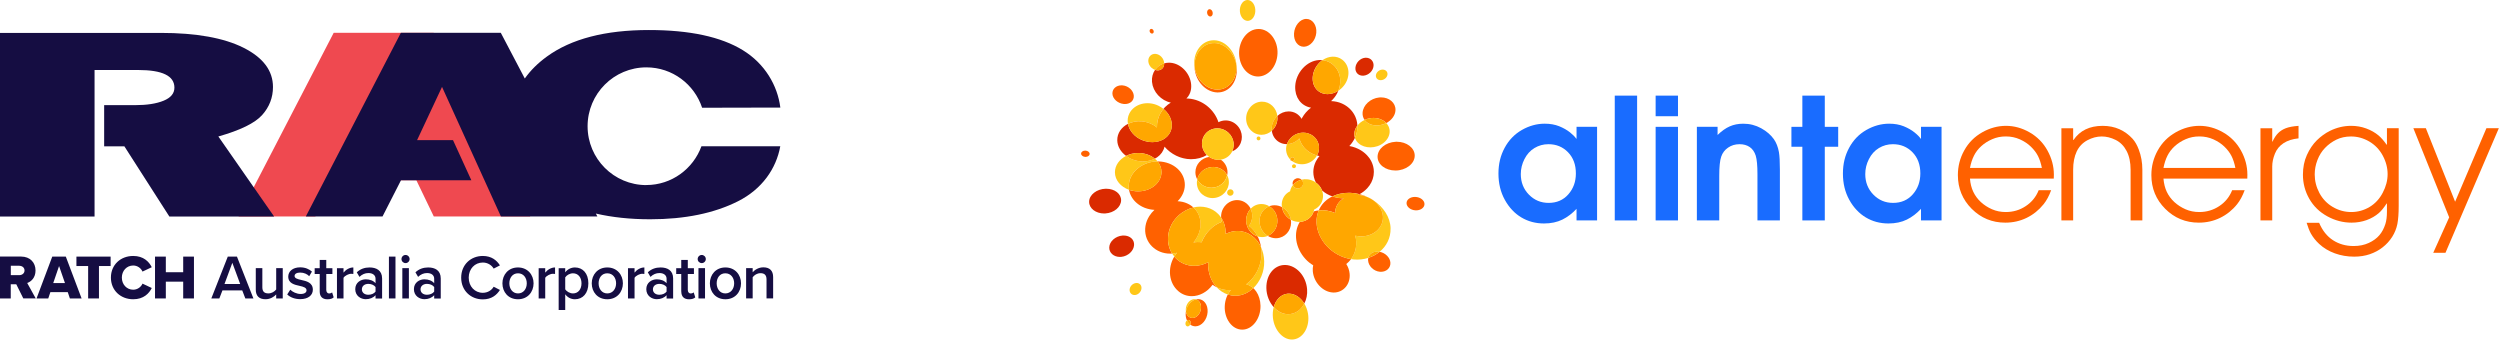 <svg width="333" height="46" viewBox="0 0 333 46" fill="none" xmlns="http://www.w3.org/2000/svg">
<path d="M3.106 39.753L2.168 37.865H1.432V39.753H0V34.172H2.791C4.028 34.172 4.732 34.99 4.732 36.027C4.732 36.999 4.142 37.517 3.624 37.695L4.756 39.745H3.114L3.106 39.753ZM2.572 35.395H1.44V36.651H2.572C2.944 36.651 3.268 36.407 3.268 36.027C3.268 35.646 2.953 35.403 2.572 35.403" fill="#150D42"/>
<path d="M9.308 39.753L9.025 38.91H6.711L6.428 39.753H4.867L6.962 34.18H8.766L10.869 39.753H9.308ZM7.868 35.435L7.092 37.703H8.653L7.868 35.435Z" fill="#150D42"/>
<path d="M11.741 39.753V35.435H10.18V34.18H14.734V35.435H13.181V39.753H11.741Z" fill="#150D42"/>
<path d="M14.773 36.977C14.773 35.252 16.076 34.094 17.742 34.094C19.125 34.094 19.845 34.855 20.217 35.592L18.98 36.175C18.794 35.73 18.316 35.365 17.742 35.365C16.877 35.365 16.23 36.07 16.23 36.977C16.23 37.885 16.877 38.589 17.742 38.589C18.316 38.589 18.794 38.225 18.98 37.779L20.217 38.362C19.861 39.083 19.133 39.861 17.742 39.861C16.076 39.861 14.773 38.687 14.773 36.977Z" fill="#150D42"/>
<path d="M24.402 39.753V37.517H22.088V39.753H20.648V34.18H22.088V36.261H24.402V34.18H25.834V39.753H24.402Z" fill="#150D42"/>
<path d="M32.678 39.753L32.266 38.683H29.629L29.216 39.753H28.148L30.341 34.18H31.562L33.754 39.753H32.686H32.678ZM30.947 35.006L29.904 37.825H31.991L30.947 35.006Z" fill="#150D42"/>
<path d="M36.788 39.753V39.218C36.497 39.542 35.995 39.858 35.365 39.858C34.499 39.858 34.07 39.404 34.07 38.578V35.719H34.944V38.262C34.944 38.886 35.259 39.08 35.753 39.08C36.198 39.08 36.578 38.829 36.788 38.554V35.719H37.662V39.753H36.788Z" fill="#150D42"/>
<path d="M38.67 38.59C38.953 38.882 39.512 39.157 40.037 39.157C40.563 39.157 40.83 38.963 40.83 38.663C40.83 38.315 40.401 38.185 39.916 38.08C39.22 37.926 38.395 37.748 38.395 36.841C38.395 36.176 38.962 35.609 39.981 35.609C40.668 35.609 41.186 35.852 41.55 36.176L41.186 36.792C40.943 36.517 40.49 36.306 39.989 36.306C39.528 36.306 39.237 36.476 39.237 36.76C39.237 37.067 39.633 37.181 40.11 37.286C40.814 37.44 41.671 37.634 41.671 38.59C41.671 39.303 41.081 39.846 39.989 39.846C39.301 39.846 38.678 39.627 38.258 39.222L38.662 38.59H38.67Z" fill="#150D42"/>
<path d="M42.586 38.829V36.496H41.914V35.727H42.586V34.625H43.459V35.727H44.276V36.496H43.459V38.61C43.459 38.886 43.597 39.088 43.839 39.088C44.009 39.088 44.163 39.023 44.236 38.942L44.446 39.607C44.284 39.761 44.025 39.866 43.621 39.866C42.941 39.866 42.586 39.501 42.586 38.829Z" fill="#150D42"/>
<path d="M44.883 39.756V35.722H45.756V36.313C46.056 35.933 46.541 35.625 47.067 35.625V36.492C46.994 36.475 46.897 36.467 46.792 36.467C46.428 36.467 45.934 36.718 45.756 37.002V39.756H44.883Z" fill="#150D42"/>
<path d="M50.022 39.756V39.319C49.723 39.659 49.254 39.853 48.72 39.853C48.056 39.853 47.32 39.408 47.32 38.517C47.32 37.626 48.065 37.205 48.72 37.205C49.262 37.205 49.731 37.383 50.022 37.723V37.123C50.022 36.654 49.642 36.37 49.076 36.37C48.623 36.37 48.234 36.54 47.879 36.88L47.523 36.273C47.992 35.828 48.574 35.625 49.221 35.625C50.111 35.625 50.896 35.998 50.896 37.091V39.764H50.022V39.756ZM50.022 38.233C49.82 37.958 49.448 37.812 49.059 37.812C48.566 37.812 48.202 38.096 48.202 38.541C48.202 38.986 48.566 39.262 49.059 39.262C49.44 39.262 49.82 39.116 50.022 38.841V38.233Z" fill="#150D42"/>
<path d="M52.678 34.18H51.805V39.753H52.678V34.18Z" fill="#150D42"/>
<path d="M53.477 34.504C53.477 34.204 53.727 33.961 54.019 33.961C54.31 33.961 54.56 34.204 54.56 34.504C54.56 34.803 54.318 35.046 54.019 35.046C53.719 35.046 53.477 34.803 53.477 34.504ZM53.59 35.719H54.463V39.752H53.59V35.719Z" fill="#150D42"/>
<path d="M57.834 39.756V39.319C57.535 39.659 57.066 39.853 56.532 39.853C55.869 39.853 55.133 39.408 55.133 38.517C55.133 37.626 55.877 37.205 56.532 37.205C57.074 37.205 57.543 37.383 57.834 37.723V37.123C57.834 36.654 57.454 36.37 56.888 36.37C56.435 36.37 56.047 36.54 55.691 36.88L55.335 36.273C55.804 35.828 56.387 35.625 57.034 35.625C57.923 35.625 58.708 35.998 58.708 37.091V39.764H57.834V39.756ZM57.834 38.233C57.632 37.958 57.26 37.812 56.872 37.812C56.379 37.812 56.014 38.096 56.014 38.541C56.014 38.986 56.379 39.262 56.872 39.262C57.252 39.262 57.632 39.116 57.834 38.841V38.233Z" fill="#150D42"/>
<path d="M61.43 36.977C61.43 35.26 62.708 34.094 64.309 34.094C65.474 34.094 66.17 34.677 66.591 35.349L65.757 35.779C65.49 35.317 64.957 34.969 64.309 34.969C63.25 34.969 62.433 35.811 62.433 36.986C62.433 38.16 63.25 39.002 64.309 39.002C64.957 39.002 65.49 38.662 65.757 38.192L66.591 38.622C66.162 39.294 65.482 39.877 64.309 39.877C62.708 39.877 61.43 38.703 61.43 36.994" fill="#150D42"/>
<path d="M66.922 37.739C66.922 36.589 67.715 35.625 68.993 35.625C70.271 35.625 71.072 36.589 71.072 37.739C71.072 38.889 70.287 39.861 68.993 39.861C67.698 39.861 66.922 38.897 66.922 37.739ZM70.166 37.739C70.166 37.026 69.745 36.403 69.001 36.403C68.257 36.403 67.844 37.026 67.844 37.739C67.844 38.452 68.265 39.084 69.001 39.084C69.737 39.084 70.166 38.46 70.166 37.739Z" fill="#150D42"/>
<path d="M71.75 39.756V35.722H72.624V36.313C72.923 35.933 73.408 35.625 73.934 35.625V36.492C73.861 36.475 73.764 36.467 73.659 36.467C73.295 36.467 72.802 36.718 72.624 37.002V39.756H71.75Z" fill="#150D42"/>
<path d="M75.288 41.295H74.414V35.722H75.288V36.273C75.587 35.876 76.056 35.625 76.582 35.625C77.625 35.625 78.37 36.411 78.37 37.739C78.37 39.068 77.625 39.861 76.582 39.861C76.072 39.861 75.611 39.635 75.288 39.197V41.295ZM76.323 36.403C75.91 36.403 75.482 36.646 75.288 36.945V38.541C75.482 38.833 75.91 39.084 76.323 39.084C77.019 39.084 77.456 38.525 77.456 37.739C77.456 36.953 77.011 36.403 76.323 36.403Z" fill="#150D42"/>
<path d="M78.82 37.739C78.82 36.589 79.613 35.625 80.891 35.625C82.169 35.625 82.97 36.589 82.97 37.739C82.97 38.889 82.185 39.861 80.891 39.861C79.597 39.861 78.82 38.897 78.82 37.739ZM82.064 37.739C82.064 37.026 81.643 36.403 80.891 36.403C80.139 36.403 79.734 37.026 79.734 37.739C79.734 38.452 80.155 39.084 80.891 39.084C81.627 39.084 82.064 38.46 82.064 37.739Z" fill="#150D42"/>
<path d="M83.648 39.756V35.722H84.522V36.313C84.821 35.933 85.307 35.625 85.832 35.625V36.492C85.76 36.475 85.663 36.467 85.557 36.467C85.193 36.467 84.7 36.718 84.522 37.002V39.756H83.648Z" fill="#150D42"/>
<path d="M88.788 39.756V39.319C88.488 39.659 88.019 39.853 87.485 39.853C86.822 39.853 86.086 39.408 86.086 38.517C86.086 37.626 86.83 37.205 87.485 37.205C88.027 37.205 88.496 37.383 88.788 37.723V37.123C88.788 36.654 88.399 36.37 87.841 36.37C87.388 36.37 87 36.54 86.644 36.88L86.288 36.273C86.757 35.828 87.34 35.625 87.987 35.625C88.877 35.625 89.661 35.998 89.661 37.091V39.764H88.788V39.756ZM88.788 38.233C88.585 37.958 88.213 37.812 87.825 37.812C87.332 37.812 86.968 38.096 86.968 38.541C86.968 38.986 87.332 39.262 87.825 39.262C88.205 39.262 88.585 39.116 88.788 38.841V38.233Z" fill="#150D42"/>
<path d="M90.742 38.829V36.496H90.07V35.727H90.742V34.625H91.615V35.727H92.432V36.496H91.615V38.61C91.615 38.886 91.745 39.088 92.004 39.088C92.174 39.088 92.327 39.023 92.4 38.942L92.61 39.607C92.448 39.761 92.19 39.866 91.785 39.866C91.106 39.866 90.75 39.501 90.75 38.829" fill="#150D42"/>
<path d="M92.93 34.504C92.93 34.204 93.18 33.961 93.472 33.961C93.763 33.961 94.014 34.204 94.014 34.504C94.014 34.803 93.771 35.046 93.472 35.046C93.172 35.046 92.93 34.803 92.93 34.504ZM93.035 35.719H93.909V39.752H93.035V35.719Z" fill="#150D42"/>
<path d="M94.555 37.739C94.555 36.589 95.347 35.625 96.626 35.625C97.903 35.625 98.704 36.589 98.704 37.739C98.704 38.889 97.92 39.861 96.626 39.861C95.331 39.861 94.555 38.897 94.555 37.739ZM97.79 37.739C97.79 37.026 97.37 36.403 96.617 36.403C95.865 36.403 95.461 37.026 95.461 37.739C95.461 38.452 95.881 39.084 96.617 39.084C97.353 39.084 97.79 38.46 97.79 37.739Z" fill="#150D42"/>
<path d="M102.101 39.748V37.221C102.101 36.598 101.785 36.387 101.292 36.387C100.839 36.387 100.459 36.654 100.256 36.93V39.748H99.383V35.715H100.256V36.266C100.523 35.95 101.041 35.609 101.68 35.609C102.546 35.609 102.982 36.079 102.982 36.905V39.748H102.109H102.101Z" fill="#150D42"/>
<path d="M70.625 28.829H57.779L55.458 24.01H44.465L42.006 28.829H31.781L44.449 4.367H57.763L70.625 28.829Z" fill="#EF4950"/>
<path d="M29.088 18.177C32.008 17.351 33.958 16.395 34.92 15.318C35.883 14.241 36.36 12.993 36.36 11.584C36.36 9.421 35.058 7.68 32.437 6.359C29.824 5.047 26.152 4.383 21.42 4.383H0V28.845H12.595V9.324H18.395C21.622 9.324 23.232 10.101 23.232 11.673C23.232 12.442 22.755 13.018 21.792 13.414C20.829 13.811 19.559 14.006 17.974 14.006H13.873V19.489H16.566L22.56 28.845H36.514L29.088 18.185V18.177Z" fill="#150D42"/>
<path d="M86.098 24.655C81.77 24.655 78.267 21.148 78.267 16.814C78.267 12.481 81.778 8.973 86.098 8.973C89.56 8.973 92.488 11.225 93.523 14.352L103.942 14.328C103.562 11.363 101.871 8.479 98.951 6.689C96.039 4.899 91.865 4 86.429 4C80.621 4 76.091 5.175 72.848 7.532C71.643 8.406 70.664 9.378 69.903 10.456L66.708 4.373H53.394L40.734 28.835H50.951L53.41 24.015H62.785L60.342 18.669H55.553L58.878 11.574L60.011 14.068L66.724 28.835H79.57L79.368 28.446C81.544 28.948 83.946 29.208 86.607 29.208C91.234 29.208 95.133 28.406 98.312 26.802C101.491 25.198 103.392 22.476 103.934 19.479H93.434C92.334 22.493 89.463 24.647 86.09 24.647" fill="#150D42"/>
<g clip-path="url(#clip0_8042_15745)">
<path d="M212.731 16.892V29.358H209.995V27.814C209.432 28.426 208.803 28.906 208.107 29.251C207.41 29.593 206.594 29.766 205.66 29.766C204.544 29.766 203.538 29.497 202.64 28.959C201.74 28.422 201.009 27.641 200.444 26.619C199.877 25.595 199.594 24.428 199.594 23.12C199.594 21.812 199.869 20.711 200.42 19.687C200.972 18.665 201.735 17.873 202.709 17.314C203.684 16.756 204.699 16.475 205.758 16.475C206.481 16.475 207.121 16.59 207.683 16.815C208.247 17.043 208.724 17.315 209.126 17.634C209.522 17.953 209.799 18.233 209.951 18.472H209.995V16.893H212.731V16.892ZM209.907 23.098C209.907 21.934 209.557 20.997 208.861 20.28C208.163 19.564 207.294 19.207 206.251 19.207C205.579 19.207 204.962 19.376 204.395 19.715C203.828 20.056 203.385 20.547 203.058 21.186C202.734 21.825 202.57 22.49 202.57 23.188C202.57 24.277 202.931 25.19 203.65 25.924C204.369 26.657 205.244 27.025 206.27 27.025C207.36 27.025 208.238 26.646 208.905 25.883C209.574 25.123 209.907 24.197 209.907 23.099" fill="#196CFF"/>
<path d="M218.064 12.738H215.086V29.362H218.064V12.738Z" fill="#196CFF"/>
<path d="M220.531 12.738H223.508V15.481H220.531V12.738ZM220.531 16.895H223.508V29.36H220.531V16.895Z" fill="#196CFF"/>
<path d="M226.023 29.359V16.894H228.782V17.98C229.323 17.453 229.862 17.071 230.398 16.834C230.934 16.596 231.538 16.477 232.209 16.477C233.064 16.477 233.856 16.679 234.585 17.081C235.317 17.484 235.884 17.978 236.294 18.561C236.607 19.014 236.827 19.576 236.95 20.248C237.039 20.732 237.081 21.524 237.081 22.626V29.359H234.093V23.209C234.093 22.076 234.019 21.253 233.866 20.741C233.704 20.229 233.438 19.847 233.067 19.589C232.695 19.334 232.242 19.207 231.707 19.207C231.13 19.207 230.623 19.358 230.18 19.663C229.739 19.965 229.435 20.365 229.267 20.862C229.091 21.367 229.004 22.221 229.004 23.429V29.359H226.026H226.023Z" fill="#196CFF"/>
<path d="M240.074 29.36V19.547H238.617V16.895H240.074V12.738H243.062V16.895H244.847V19.547H243.062V29.36H240.074Z" fill="#196CFF"/>
<path d="M258.614 16.892V29.358H255.876V27.814C255.315 28.426 254.686 28.906 253.988 29.251C253.293 29.593 252.475 29.766 251.542 29.766C250.424 29.766 249.416 29.497 248.521 28.959C247.624 28.422 246.89 27.641 246.326 26.619C245.759 25.595 245.477 24.428 245.477 23.12C245.477 21.812 245.752 20.711 246.304 19.687C246.854 18.665 247.615 17.873 248.593 17.314C249.567 16.756 250.583 16.475 251.64 16.475C252.362 16.475 253.006 16.59 253.567 16.815C254.129 17.043 254.608 17.315 255.007 17.634C255.406 17.953 255.68 18.233 255.834 18.472H255.876V16.893H258.614V16.892ZM255.789 23.098C255.789 21.934 255.439 20.997 254.744 20.28C254.044 19.564 253.175 19.207 252.132 19.207C251.461 19.207 250.844 19.376 250.277 19.715C249.711 20.056 249.266 20.547 248.942 21.186C248.615 21.825 248.453 22.49 248.453 23.188C248.453 24.277 248.814 25.19 249.534 25.924C250.251 26.657 251.126 27.025 252.154 27.025C253.241 27.025 254.119 26.646 254.786 25.883C255.455 25.123 255.789 24.197 255.789 23.099" fill="#196CFF"/>
<path d="M273.564 23.789H262.4C262.45 24.454 262.599 25.043 262.845 25.556C263.088 26.067 263.424 26.52 263.851 26.915C264.277 27.307 264.772 27.628 265.336 27.874C265.898 28.12 266.507 28.243 267.162 28.243C268.149 28.243 269.037 27.982 269.826 27.456C270.62 26.936 271.195 26.228 271.553 25.337H273.212C272.938 26.09 272.603 26.712 272.208 27.201C271.579 27.985 270.828 28.588 269.953 29.016C269.077 29.443 268.127 29.657 267.106 29.657C265.353 29.657 263.863 29.042 262.633 27.815C261.405 26.586 260.789 25.087 260.789 23.317C260.789 22.14 261.072 21.044 261.645 20.023C262.212 19.001 263.007 18.206 264.029 17.626C265.051 17.049 266.106 16.762 267.194 16.762C268.283 16.762 269.321 17.049 270.334 17.626C271.349 18.206 272.145 19.008 272.716 20.038C273.286 21.069 273.576 22.145 273.576 23.261C273.576 23.387 273.572 23.562 273.563 23.788M271.978 22.373C271.853 21.746 271.679 21.215 271.457 20.777C271.233 20.343 270.922 19.93 270.52 19.541C270.119 19.148 269.63 18.824 269.05 18.561C268.47 18.303 267.845 18.173 267.183 18.173C266.52 18.173 265.931 18.293 265.373 18.535C264.814 18.775 264.327 19.084 263.91 19.461C263.493 19.839 263.166 20.264 262.931 20.739C262.692 21.214 262.517 21.759 262.399 22.372H271.978V22.373Z" fill="#FF6100"/>
<path d="M274.578 29.36V17.081H276.144V18.649H276.188C277.039 17.392 278.335 16.764 280.073 16.764C280.898 16.764 281.645 16.913 282.312 17.212C282.979 17.512 283.565 17.942 284.069 18.495C284.399 18.867 284.667 19.341 284.879 19.909C285.2 20.744 285.361 21.643 285.361 22.607V29.361H283.795V22.607C283.795 21.623 283.618 20.789 283.265 20.112C282.911 19.438 282.424 18.947 281.804 18.637C281.181 18.33 280.567 18.177 279.952 18.177C279.303 18.177 278.664 18.346 278.03 18.686C277.4 19.026 276.927 19.527 276.614 20.183C276.301 20.85 276.144 21.657 276.144 22.607V29.361H274.578V29.36Z" fill="#FF6100"/>
<path d="M299.341 23.789H288.174C288.227 24.454 288.374 25.043 288.617 25.556C288.862 26.067 289.197 26.52 289.625 26.915C290.052 27.307 290.547 27.628 291.108 27.874C291.669 28.12 292.279 28.243 292.935 28.243C293.921 28.243 294.809 27.982 295.601 27.456C296.394 26.936 296.968 26.228 297.324 25.337H298.99C298.712 26.09 298.376 26.712 297.983 27.201C297.355 27.985 296.603 28.588 295.726 29.016C294.852 29.443 293.9 29.657 292.881 29.657C291.128 29.657 289.639 29.042 288.408 27.815C287.178 26.586 286.562 25.087 286.562 23.317C286.562 22.14 286.848 21.044 287.417 20.023C287.987 19.001 288.782 18.206 289.804 17.626C290.825 17.049 291.881 16.762 292.969 16.762C294.058 16.762 295.095 17.049 296.109 17.626C297.126 18.206 297.918 19.008 298.491 20.038C299.065 21.069 299.351 22.145 299.351 23.261C299.351 23.387 299.347 23.562 299.341 23.788M297.753 22.373C297.629 21.746 297.456 21.215 297.235 20.777C297.011 20.343 296.699 19.93 296.298 19.541C295.896 19.148 295.404 18.824 294.825 18.561C294.246 18.303 293.625 18.173 292.959 18.173C292.293 18.173 291.706 18.293 291.146 18.535C290.589 18.775 290.102 19.084 289.686 19.461C289.27 19.839 288.943 20.264 288.704 20.739C288.468 21.214 288.29 21.759 288.174 22.372H297.753V22.373Z" fill="#FF6100"/>
<path d="M301.094 29.36V17.081H302.661V18.857H302.704C302.914 18.391 303.162 18.016 303.443 17.733C303.723 17.451 304.069 17.233 304.478 17.075C304.886 16.92 305.447 16.814 306.165 16.764V18.429C305.361 18.51 304.696 18.726 304.165 19.072C303.637 19.417 303.253 19.885 303.016 20.475C302.78 21.065 302.661 21.63 302.661 22.179V29.36H301.094Z" fill="#FF6100"/>
<path d="M317.942 17.08H319.506V27.431C319.506 28.418 319.446 29.219 319.331 29.83C319.206 30.445 318.975 31.019 318.637 31.553C318.297 32.085 317.874 32.551 317.365 32.945C316.86 33.342 316.288 33.645 315.658 33.861C315.027 34.077 314.332 34.186 313.574 34.186C312.66 34.186 311.802 34.038 311.001 33.746C310.198 33.454 309.504 33.037 308.919 32.497C308.466 32.08 308.099 31.619 307.813 31.115C307.616 30.756 307.426 30.278 307.243 29.678H308.909C309.345 30.711 309.962 31.484 310.758 31.998C311.553 32.513 312.469 32.771 313.507 32.771C314.259 32.771 314.93 32.634 315.521 32.36C316.113 32.085 316.58 31.746 316.926 31.339C317.275 30.933 317.541 30.436 317.731 29.843C317.871 29.41 317.941 28.862 317.941 28.198V27.113H317.895C317.537 27.667 317.195 28.089 316.867 28.372C316.406 28.775 315.862 29.088 315.236 29.317C314.608 29.541 313.936 29.657 313.222 29.657C312.102 29.657 311.027 29.376 309.996 28.812C308.965 28.25 308.164 27.471 307.598 26.481C307.033 25.49 306.75 24.418 306.75 23.263C306.75 22.298 306.925 21.426 307.277 20.65C307.628 19.87 308.068 19.219 308.601 18.69C309.135 18.165 309.718 17.744 310.353 17.43C311.258 16.985 312.194 16.762 313.166 16.762C313.874 16.762 314.546 16.877 315.179 17.111C315.815 17.346 316.366 17.66 316.834 18.054C317.184 18.352 317.536 18.758 317.895 19.269H317.941V17.079L317.942 17.08ZM308.319 23.232C308.319 24.095 308.528 24.921 308.947 25.71C309.37 26.498 309.962 27.119 310.727 27.569C311.493 28.017 312.311 28.243 313.183 28.243C314.055 28.243 314.868 28.018 315.618 27.574C316.365 27.126 316.954 26.492 317.382 25.67C317.815 24.85 318.03 24.021 318.03 23.189C318.03 22.357 317.811 21.513 317.374 20.709C316.938 19.905 316.334 19.284 315.571 18.84C314.809 18.399 314.005 18.178 313.158 18.178C312.428 18.178 311.775 18.321 311.199 18.604C310.622 18.89 310.117 19.256 309.688 19.709C309.255 20.157 308.921 20.693 308.681 21.32C308.439 21.944 308.32 22.583 308.32 23.233" fill="#FF6100"/>
<path d="M324.109 33.669L326.231 28.953L321.461 17.08H323.124L327.022 26.87L331.19 17.08H332.844L325.738 33.669H324.109Z" fill="#FF6100"/>
<path d="M154.274 21.496C154.245 21.496 154.214 21.499 154.183 21.499C154.516 21.908 154.709 22.397 154.709 22.922C154.703 24.274 153.423 25.421 151.719 25.486C151.672 25.486 151.626 25.489 151.579 25.489C151.162 25.489 150.76 25.414 150.391 25.286C150.399 25.339 150.407 25.392 150.417 25.444C150.427 25.486 150.441 25.528 150.454 25.57C150.47 25.632 150.488 25.693 150.508 25.752C150.525 25.796 150.544 25.839 150.561 25.883C150.585 25.939 150.607 25.992 150.632 26.044C150.654 26.09 150.678 26.134 150.704 26.177C150.731 26.225 150.759 26.274 150.788 26.323C150.816 26.367 150.846 26.411 150.877 26.454C150.908 26.498 150.939 26.541 150.972 26.584C151.006 26.627 151.042 26.669 151.077 26.711C151.111 26.749 151.146 26.787 151.182 26.824C151.223 26.867 151.263 26.905 151.305 26.945C151.342 26.979 151.379 27.012 151.417 27.044C151.464 27.085 151.51 27.124 151.559 27.161C151.595 27.19 151.634 27.217 151.672 27.245C151.725 27.282 151.778 27.32 151.833 27.354C151.869 27.378 151.908 27.398 151.944 27.42C152.005 27.456 152.065 27.49 152.127 27.522C152.161 27.538 152.196 27.553 152.229 27.569C152.298 27.603 152.367 27.636 152.438 27.665C152.463 27.674 152.491 27.683 152.516 27.693C152.905 27.841 153.325 27.932 153.76 27.953H153.775C153.509 28.201 153.277 28.476 153.086 28.779L153.077 28.794C153.017 28.89 152.961 28.987 152.912 29.087L152.887 29.139C152.844 29.227 152.803 29.317 152.766 29.409C152.753 29.444 152.744 29.48 152.731 29.515C152.704 29.592 152.676 29.668 152.654 29.747C152.638 29.804 152.628 29.866 152.616 29.925C152.603 29.983 152.588 30.039 152.578 30.096C152.559 30.216 152.545 30.335 152.539 30.459C152.445 32.334 153.956 33.785 155.855 33.785C155.943 33.785 156.032 33.782 156.121 33.777C155.168 32.248 155.478 30.12 156.934 28.748C157.546 28.175 158.251 27.807 158.964 27.639L158.935 27.61C158.905 27.584 158.873 27.556 158.84 27.531C158.793 27.492 158.745 27.454 158.694 27.417C158.662 27.395 158.631 27.375 158.599 27.352C158.544 27.317 158.49 27.282 158.432 27.248C158.4 27.231 158.37 27.214 158.338 27.198C158.276 27.165 158.214 27.134 158.151 27.105C158.122 27.091 158.091 27.078 158.06 27.066C157.992 27.038 157.923 27.012 157.852 26.986C157.824 26.978 157.796 26.969 157.768 26.96C157.691 26.936 157.613 26.914 157.535 26.895C157.512 26.891 157.488 26.886 157.465 26.882C157.379 26.864 157.292 26.846 157.202 26.835L157.157 26.829C157.058 26.817 156.958 26.807 156.856 26.802C157.004 26.655 157.136 26.5 157.253 26.333L157.257 26.324C157.314 26.244 157.366 26.163 157.415 26.081L157.429 26.054C157.473 25.976 157.515 25.896 157.552 25.815L157.575 25.761C157.606 25.687 157.637 25.615 157.662 25.541C157.672 25.509 157.681 25.474 157.691 25.442C157.711 25.379 157.73 25.317 157.746 25.252C157.758 25.202 157.765 25.148 157.774 25.095C157.783 25.048 157.795 25.003 157.799 24.955C157.812 24.855 157.818 24.75 157.82 24.648C157.839 22.948 156.336 21.549 154.28 21.5H154.269L154.274 21.496Z" fill="#FF6100"/>
<path d="M149.674 31.369C149.618 31.369 149.562 31.371 149.505 31.377C148.583 31.455 147.777 32.158 147.751 32.949C147.726 33.682 148.359 34.222 149.172 34.222C149.234 34.222 149.297 34.218 149.362 34.212C150.265 34.122 151.012 33.412 151.06 32.636C151.104 31.909 150.509 31.371 149.674 31.371" fill="#DA2A00"/>
<path d="M153.357 3.846C153.212 3.846 153.109 3.977 153.127 4.147C153.146 4.319 153.285 4.464 153.436 4.473C153.441 4.473 153.445 4.473 153.45 4.473C153.595 4.473 153.695 4.343 153.676 4.173C153.657 3.999 153.52 3.853 153.367 3.846H153.355" fill="#FF6100"/>
<path d="M147.343 25.139C147.322 25.139 147.3 25.139 147.278 25.139C146.098 25.165 145.073 25.946 145.07 26.881C145.067 27.767 145.975 28.436 147.062 28.436C147.121 28.436 147.178 28.434 147.237 28.43C148.405 28.353 149.312 27.574 149.331 26.691C149.347 25.823 148.493 25.139 147.343 25.139Z" fill="#DA2A00"/>
<path d="M166.939 38.382C166.292 38.995 165.473 39.383 164.57 39.395H164.541C164.19 39.395 163.858 39.335 163.542 39.231C163.529 39.255 163.516 39.279 163.504 39.302L163.498 39.314C163.46 39.391 163.428 39.471 163.395 39.552L163.383 39.58C163.354 39.653 163.329 39.73 163.305 39.808L163.289 39.858C163.267 39.931 163.251 40.006 163.232 40.081C163.227 40.105 163.22 40.126 163.215 40.149C163.201 40.221 163.189 40.297 163.177 40.372C163.174 40.398 163.168 40.425 163.164 40.452C163.152 40.553 163.142 40.657 163.137 40.763C163.055 42.425 164.09 43.908 165.464 43.908H165.467C166.843 43.906 167.93 42.406 167.899 40.733C167.896 40.562 167.88 40.397 167.856 40.235L167.848 40.171C167.824 40.018 167.789 39.872 167.747 39.729C167.741 39.706 167.734 39.683 167.727 39.659C167.683 39.519 167.631 39.383 167.571 39.255L167.547 39.206C167.481 39.075 167.41 38.948 167.332 38.83H167.331C167.247 38.705 167.152 38.591 167.054 38.487V38.484C167.017 38.447 166.979 38.413 166.942 38.379" fill="#FF6100"/>
<path d="M156.417 34.172C155.479 35.733 155.684 37.72 156.977 38.802C157.493 39.239 158.111 39.448 158.743 39.448C159.752 39.448 160.795 38.917 161.515 37.935C161.687 38.059 161.871 38.169 162.063 38.264C161.292 37.426 160.848 36.214 160.932 34.934V34.923C160.341 35.247 159.696 35.411 159.063 35.411C158.138 35.411 157.238 35.06 156.565 34.347C156.512 34.293 156.466 34.234 156.417 34.175" fill="#FF6100"/>
<path d="M164.783 26.65C164.069 26.65 163.359 27.034 162.951 27.729C162.718 28.12 162.629 28.556 162.652 28.98C163.075 29.608 163.28 30.372 163.253 31.164C163.727 30.918 164.244 30.775 164.779 30.765C164.794 30.765 164.807 30.765 164.822 30.765C166.188 30.765 167.374 31.611 167.975 32.936C167.895 32.411 167.738 31.924 167.518 31.492C166.623 31.216 165.975 30.332 165.987 29.325C165.992 28.723 166.221 28.189 166.587 27.804C166.414 27.444 166.143 27.136 165.785 26.925C165.471 26.742 165.126 26.653 164.785 26.653" fill="#FF6100"/>
<path d="M183.962 12.971C183.882 12.971 183.801 12.975 183.72 12.982C182.526 13.096 181.552 14.018 181.495 15.028C181.474 15.387 181.576 15.71 181.764 15.976C181.816 15.952 181.864 15.928 181.919 15.906C182.255 15.772 182.607 15.709 182.949 15.709C183.614 15.709 184.242 15.95 184.651 16.389C185.354 16.021 185.859 15.374 185.879 14.663C185.909 13.691 185.046 12.972 183.962 12.972" fill="#FF6100"/>
<path d="M149.386 11.365C148.685 11.365 148.146 11.839 148.173 12.476C148.201 13.165 148.892 13.779 149.685 13.849C149.737 13.854 149.787 13.857 149.837 13.857C150.553 13.857 151.064 13.389 151.023 12.753C150.979 12.073 150.329 11.452 149.55 11.374C149.495 11.368 149.441 11.365 149.386 11.365Z" fill="#FF6100"/>
<path d="M161.068 20.902C160.038 21.04 159.227 21.894 159.227 22.942C159.227 23.292 159.318 23.618 159.477 23.906C159.646 23.152 160.241 22.513 161.054 22.307C161.238 22.261 161.421 22.237 161.602 22.237C162.393 22.237 163.11 22.667 163.462 23.344C163.489 23.214 163.504 23.08 163.504 22.942C163.504 22.254 163.15 21.638 162.604 21.262C162.504 21.277 162.402 21.284 162.3 21.284C161.94 21.284 161.57 21.193 161.225 21C161.171 20.97 161.119 20.936 161.068 20.902Z" fill="#FF6100"/>
<path d="M175.84 7.992C175.8 7.992 175.76 7.994 175.719 7.997C174.032 8.087 172.614 9.712 172.523 11.465C172.514 11.639 172.52 11.807 172.536 11.969C172.537 11.994 172.539 12.019 172.542 12.043C172.56 12.198 172.589 12.345 172.627 12.488C172.633 12.514 172.642 12.54 172.649 12.565C172.692 12.707 172.742 12.844 172.804 12.971L172.828 13.018C172.895 13.149 172.971 13.276 173.056 13.391L173.059 13.394C173.146 13.511 173.244 13.617 173.349 13.716L173.384 13.751C173.489 13.844 173.599 13.928 173.72 14L173.766 14.028C173.888 14.101 174.018 14.166 174.156 14.216L174.174 14.222C174.318 14.275 174.468 14.315 174.627 14.341V14.344C174.505 14.434 174.393 14.53 174.284 14.63L174.262 14.651C174.156 14.75 174.055 14.854 173.96 14.965L173.95 14.974C173.753 15.203 173.577 15.447 173.434 15.709L173.421 15.735C173.404 15.768 173.389 15.8 173.371 15.832C173.2 15.539 172.963 15.284 172.651 15.104C172.337 14.925 171.995 14.84 171.654 14.84C171.107 14.84 170.562 15.055 170.143 15.445C170.154 15.551 170.162 15.659 170.159 15.769C170.14 16.433 169.85 17.017 169.406 17.415C169.483 18.044 169.829 18.612 170.396 18.938C170.707 19.115 171.05 19.2 171.395 19.2C171.403 19.2 171.412 19.2 171.421 19.2C171.645 18.544 172.191 17.986 172.94 17.765C173.156 17.703 173.374 17.671 173.586 17.671C174.529 17.671 175.387 18.267 175.632 19.194C175.772 19.722 175.681 20.258 175.427 20.712C175.535 20.742 175.644 20.767 175.754 20.788L175.748 20.793C175.576 20.994 175.432 21.209 175.309 21.438C175.292 21.471 175.273 21.503 175.256 21.535C175.23 21.588 175.206 21.643 175.184 21.698C175.166 21.742 175.147 21.786 175.131 21.83C175.112 21.879 175.096 21.931 175.081 21.981C175.065 22.034 175.05 22.089 175.035 22.14C175.024 22.186 175.012 22.232 175.003 22.277C174.988 22.344 174.979 22.407 174.969 22.474C174.963 22.512 174.957 22.549 174.953 22.587C174.943 22.692 174.935 22.798 174.934 22.906C174.934 23.401 175.056 23.878 175.274 24.312C175.664 24.583 175.944 24.958 176.099 25.371C176.482 25.709 176.946 25.979 177.469 26.16C178.097 25.853 178.84 25.68 179.669 25.68C179.719 25.68 179.768 25.68 179.818 25.68C180.251 25.691 180.681 25.754 181.098 25.862C181.473 25.655 181.81 25.4 182.093 25.098L182.13 25.056C182.224 24.953 182.311 24.846 182.392 24.733L182.422 24.694C182.51 24.567 182.59 24.437 182.66 24.298L182.668 24.282C182.728 24.16 182.78 24.033 182.825 23.903C182.838 23.865 182.849 23.825 182.862 23.785C182.893 23.682 182.919 23.576 182.939 23.469C182.947 23.427 182.956 23.385 182.962 23.342C182.983 23.196 182.998 23.049 182.998 22.895C182.998 22.777 182.989 22.659 182.977 22.544C182.971 22.505 182.964 22.468 182.959 22.429C182.947 22.353 182.934 22.276 182.917 22.202C182.906 22.158 182.893 22.114 182.881 22.069C182.862 22.003 182.843 21.937 182.819 21.872C182.803 21.828 182.785 21.782 182.769 21.738C182.744 21.675 182.716 21.616 182.69 21.558C182.669 21.512 182.647 21.468 182.623 21.423C182.594 21.367 182.56 21.313 182.526 21.258C182.5 21.215 182.476 21.171 182.447 21.128C182.411 21.078 182.373 21.029 182.336 20.979C182.264 20.885 182.19 20.795 182.109 20.708C182.083 20.68 182.059 20.65 182.031 20.624C181.978 20.568 181.922 20.517 181.865 20.467C181.838 20.444 181.812 20.419 181.784 20.395C181.722 20.343 181.662 20.296 181.597 20.246C181.57 20.227 181.547 20.209 181.522 20.19C181.453 20.14 181.382 20.093 181.307 20.047L181.251 20.013C180.797 19.739 180.28 19.544 179.731 19.45C179.756 19.424 179.776 19.398 179.8 19.373C179.857 19.308 179.916 19.242 179.969 19.175C180.002 19.135 180.028 19.094 180.061 19.053C180.102 18.997 180.143 18.939 180.181 18.88C180.212 18.836 180.239 18.79 180.267 18.743C180.302 18.685 180.336 18.626 180.369 18.569C180.394 18.52 180.417 18.473 180.441 18.424C180.451 18.401 180.461 18.377 180.472 18.355C180.292 17.808 180.427 17.216 180.799 16.728C180.799 16.7 180.799 16.672 180.799 16.644C180.796 16.601 180.787 16.561 180.784 16.52C180.775 16.44 180.765 16.358 180.753 16.281C180.744 16.232 180.732 16.185 180.721 16.139C180.706 16.07 180.69 15.999 180.67 15.931C180.656 15.883 180.638 15.835 180.62 15.787C180.6 15.723 180.578 15.66 180.551 15.6C180.532 15.549 180.508 15.504 180.486 15.455C180.458 15.397 180.432 15.34 180.399 15.285C180.374 15.237 180.345 15.191 180.317 15.145C180.285 15.094 180.252 15.039 180.215 14.989C180.184 14.944 180.151 14.9 180.118 14.857C180.081 14.809 180.043 14.76 180.002 14.714C179.965 14.673 179.93 14.632 179.89 14.592C179.849 14.548 179.806 14.505 179.762 14.462C179.72 14.424 179.679 14.387 179.637 14.35C179.592 14.31 179.545 14.273 179.498 14.236C179.452 14.201 179.407 14.167 179.36 14.135C179.31 14.101 179.259 14.068 179.208 14.036C179.158 14.006 179.111 13.974 179.061 13.946C179.008 13.918 178.955 13.89 178.899 13.862C178.846 13.835 178.793 13.81 178.74 13.785C178.684 13.76 178.626 13.738 178.569 13.717C178.513 13.697 178.458 13.674 178.402 13.655C178.342 13.636 178.283 13.621 178.221 13.605C178.164 13.589 178.106 13.571 178.047 13.559C177.984 13.546 177.919 13.536 177.854 13.525C177.797 13.515 177.74 13.502 177.681 13.496C177.608 13.486 177.535 13.484 177.463 13.478C177.408 13.474 177.355 13.466 177.301 13.466C177.382 13.393 177.461 13.315 177.536 13.233L177.541 13.226C177.613 13.148 177.682 13.068 177.747 12.983L177.762 12.965C177.822 12.885 177.881 12.804 177.934 12.72L177.958 12.685C178.006 12.605 178.053 12.524 178.097 12.443L178.128 12.387C178.167 12.31 178.202 12.23 178.236 12.151L178.264 12.087C177.812 12.382 177.307 12.539 176.822 12.539C176.401 12.539 175.994 12.421 175.654 12.174C174.686 11.473 174.564 9.956 175.41 8.75C175.62 8.451 175.871 8.205 176.146 8.014C176.041 8.003 175.935 7.995 175.828 7.995" fill="#DA2A00"/>
<path d="M172.875 23.738C172.55 23.738 172.256 23.961 172.187 24.283C172.158 24.414 172.172 24.544 172.217 24.66C172.505 24.293 172.91 24.042 173.364 23.933C173.273 23.845 173.155 23.78 173.019 23.753C172.971 23.743 172.922 23.738 172.875 23.738Z" fill="#FF6100"/>
<path d="M144.545 20.061C144.244 20.061 144 20.238 144 20.463C144 20.689 144.259 20.892 144.574 20.9H144.592C144.898 20.9 145.138 20.723 145.138 20.497C145.138 20.267 144.887 20.072 144.573 20.061C144.564 20.061 144.554 20.061 144.545 20.061Z" fill="#FF6100"/>
<path d="M155.705 8.35C155.481 8.35 155.266 8.381 155.064 8.44C155.071 8.695 154.999 8.938 154.831 9.115C154.666 9.288 154.444 9.372 154.207 9.372C154.089 9.372 153.97 9.351 153.85 9.313C153.553 9.745 153.397 10.292 153.445 10.893C153.459 11.051 153.488 11.206 153.526 11.359L153.537 11.405C153.576 11.549 153.629 11.691 153.691 11.826L153.716 11.884C153.78 12.02 153.853 12.148 153.936 12.272L153.968 12.321C154.054 12.446 154.149 12.566 154.251 12.678L154.276 12.704C154.727 13.19 155.32 13.538 155.957 13.668C155.678 13.831 155.425 14.029 155.198 14.253L155.158 14.293C155.092 14.361 155.033 14.433 154.973 14.505C155.961 15.302 156.36 16.54 155.896 17.557C155.501 18.422 154.565 18.932 153.498 18.932C153.055 18.932 152.59 18.844 152.133 18.658C151.107 18.239 150.414 17.395 150.245 16.498C149.385 16.933 148.803 17.733 148.821 18.69C148.835 19.511 149.298 20.248 149.992 20.764C150.469 20.52 151.027 20.378 151.61 20.378C151.649 20.378 151.688 20.378 151.727 20.381C152.56 20.406 153.291 20.692 153.819 21.135C153.926 21.08 154.029 21.023 154.123 20.958H154.126C154.245 20.873 154.356 20.782 154.457 20.683L154.488 20.654C154.585 20.556 154.672 20.453 154.752 20.342L154.774 20.31C154.934 20.075 155.051 19.814 155.114 19.534C155.537 20.033 156.069 20.444 156.661 20.733L156.721 20.76C156.84 20.816 156.961 20.868 157.086 20.915C157.126 20.93 157.166 20.943 157.206 20.958C157.312 20.993 157.421 21.027 157.531 21.055C157.58 21.067 157.625 21.08 157.674 21.09C157.783 21.115 157.893 21.135 158.004 21.152C158.051 21.158 158.095 21.167 158.142 21.173C158.297 21.191 158.454 21.204 158.612 21.205H158.655C159.447 21.205 160.162 21.003 160.755 20.649C160.082 19.99 159.888 18.951 160.366 18.113C160.74 17.456 161.43 17.094 162.147 17.094C162.527 17.094 162.914 17.196 163.265 17.41C164.24 18 164.593 19.201 164.128 20.157C164.384 20.058 164.626 19.907 164.829 19.701C165.62 18.901 165.617 17.571 164.792 16.706C164.369 16.264 163.81 16.041 163.256 16.041C162.925 16.041 162.595 16.121 162.299 16.279C161.757 14.609 160.178 13.252 158.263 13.126C158.222 13.123 158.179 13.123 158.138 13.123C158.125 13.123 158.111 13.123 158.1 13.123H158.032C158.197 12.959 158.334 12.768 158.438 12.552V12.549C158.472 12.482 158.502 12.411 158.527 12.338L158.534 12.322C158.558 12.254 158.578 12.185 158.596 12.113L158.605 12.08C158.621 12.014 158.633 11.946 158.642 11.877L158.65 11.826C158.659 11.759 158.662 11.691 158.665 11.623L158.67 11.561C158.672 11.471 158.67 11.38 158.664 11.285C158.559 9.809 157.32 8.453 155.87 8.354C155.814 8.351 155.759 8.35 155.703 8.35" fill="#DA2A00"/>
<path d="M186.064 18.881C186.011 18.881 185.958 18.881 185.903 18.884C184.548 18.955 183.508 19.838 183.492 20.862C183.481 21.884 184.504 22.71 185.872 22.712H185.875C187.239 22.712 188.44 21.827 188.441 20.734C188.444 19.683 187.35 18.882 186.064 18.882" fill="#FF6100"/>
<path d="M175.656 28.023C175.426 28.049 175.202 28.093 174.986 28.158C174.89 28.459 174.729 28.739 174.488 28.975C174.115 29.342 173.632 29.532 173.136 29.555C172.261 30.965 172.505 33.005 173.903 34.517C174.21 34.847 174.553 35.12 174.916 35.337C174.863 35.578 174.844 35.839 174.865 36.114C174.972 37.562 176.157 38.879 177.522 38.96C177.566 38.962 177.612 38.965 177.656 38.965C178.952 38.965 179.896 37.846 179.772 36.464C179.731 35.996 179.568 35.553 179.325 35.165C179.42 35.086 179.513 35.007 179.603 34.918C179.734 34.79 179.85 34.653 179.958 34.511C177.439 34.116 175.484 31.961 175.367 29.705C175.338 29.096 175.442 28.531 175.657 28.023" fill="#FF6100"/>
<path d="M174.007 2.518H173.991C173.156 2.528 172.427 3.422 172.364 4.451C172.303 5.465 172.879 6.225 173.658 6.225C173.673 6.225 173.688 6.225 173.704 6.225C174.508 6.192 175.237 5.384 175.329 4.372C175.421 3.369 174.832 2.519 174.006 2.519" fill="#FF6100"/>
<path d="M181.949 7.688C181.915 7.688 181.88 7.689 181.846 7.692C181.183 7.749 180.603 8.34 180.544 9.002C180.487 9.624 180.911 10.082 181.521 10.082C181.559 10.082 181.597 10.08 181.637 10.077C182.307 10.014 182.905 9.437 182.957 8.782C183.007 8.161 182.558 7.689 181.949 7.689" fill="#DA2A00"/>
<path d="M183.767 33.541C183.333 33.896 182.82 34.172 182.258 34.35C182.231 34.461 182.221 34.579 182.23 34.704C182.286 35.442 182.973 36.116 183.783 36.196C183.839 36.2 183.892 36.203 183.946 36.203C184.68 36.203 185.237 35.69 185.202 34.999C185.166 34.308 184.53 33.682 183.767 33.539" fill="#FF6100"/>
<path d="M171.146 35.295C169.741 35.295 168.652 36.586 168.68 38.368C168.695 39.338 169.075 40.262 169.663 40.914C169.934 39.915 170.618 39.213 171.487 39.121C171.549 39.115 171.611 39.113 171.672 39.113C172.47 39.113 173.24 39.62 173.735 40.433C174.019 39.884 174.162 39.219 174.105 38.521C173.962 36.732 172.661 35.348 171.219 35.295C171.193 35.295 171.169 35.295 171.144 35.295" fill="#DA2A00"/>
<path d="M182.957 26.693L182.955 26.692L182.938 26.68L182.957 26.693Z" fill="#EB8031"/>
<path d="M159.59 39.841C159.575 39.841 159.559 39.841 159.542 39.841C159.464 39.844 159.386 39.858 159.31 39.875C159.379 39.896 159.447 39.921 159.512 39.961C159.98 40.247 160.123 40.989 159.819 41.628C159.601 42.084 159.211 42.352 158.833 42.352C158.682 42.352 158.535 42.311 158.4 42.221C158.164 42.067 158.015 41.806 157.961 41.507C157.952 41.557 157.946 41.607 157.94 41.659C157.903 42.035 157.967 42.387 158.102 42.681C158.162 42.638 158.232 42.615 158.296 42.615C158.352 42.615 158.407 42.631 158.456 42.668C158.603 42.777 158.637 43.023 158.532 43.23C158.731 43.379 158.967 43.466 159.229 43.466H159.246C160.065 43.454 160.786 42.582 160.852 41.573C160.918 40.583 160.357 39.84 159.59 39.84" fill="#FF6100"/>
<path d="M188.462 26.229C187.83 26.229 187.347 26.594 187.352 27.065C187.359 27.552 187.876 27.977 188.534 28.016C188.565 28.016 188.598 28.019 188.629 28.019C189.243 28.019 189.741 27.658 189.742 27.181C189.742 26.678 189.187 26.254 188.524 26.23C188.505 26.23 188.484 26.23 188.464 26.23" fill="#FF6100"/>
<path d="M161.116 1.223C160.909 1.223 160.761 1.444 160.783 1.711C160.807 1.981 160.993 2.198 161.2 2.201H161.206C161.409 2.201 161.558 1.988 161.536 1.72C161.515 1.448 161.328 1.224 161.119 1.223H161.116Z" fill="#FF6100"/>
<path d="M182.281 26.303C182.499 26.412 182.71 26.531 182.913 26.663C182.85 26.617 182.786 26.574 182.72 26.533L182.705 26.523C182.62 26.471 182.53 26.421 182.442 26.375C182.39 26.349 182.336 26.328 182.283 26.303" fill="#FF6100"/>
<path d="M169.772 27.34C169.605 27.34 169.437 27.36 169.269 27.405C169.2 27.422 169.132 27.446 169.066 27.471C169.691 27.844 170.125 28.541 170.149 29.359C170.175 30.284 169.642 31.096 168.867 31.423C169.193 31.621 169.567 31.734 169.951 31.734C170.118 31.734 170.286 31.714 170.455 31.668C171.496 31.395 172.112 30.349 171.947 29.278C171.747 29.168 171.557 29.027 171.389 28.855C171.031 28.488 170.822 28.041 170.754 27.589C170.45 27.428 170.116 27.341 169.774 27.341" fill="#FF6100"/>
<path d="M171.867 21.254C171.873 21.286 171.885 21.317 171.904 21.345C171.948 21.415 172.023 21.45 172.101 21.456C172.019 21.394 171.941 21.328 171.869 21.254" fill="#FF6100"/>
<path d="M164.699 8.746C164.699 8.787 164.705 8.827 164.705 8.869C164.739 10.646 163.624 11.935 162.168 11.935C162.139 11.935 162.11 11.935 162.079 11.934C160.657 11.879 159.364 10.612 159.109 8.948C159.109 8.982 159.109 9.015 159.112 9.05C159.257 10.848 160.616 12.254 162.115 12.313C162.145 12.313 162.174 12.314 162.205 12.314C163.662 12.314 164.775 11.025 164.743 9.248C164.74 9.079 164.722 8.914 164.697 8.749" fill="#FF6100"/>
<path d="M167.635 3.861H167.632C166.153 3.864 165 5.426 165.048 7.164C165.095 8.903 166.221 10.191 167.57 10.191H167.577C168.931 10.179 170.087 8.878 170.164 7.139C170.24 5.408 169.113 3.859 167.636 3.859" fill="#FF6100"/>
<path d="M175.656 28.024C176.363 27.948 177.119 28.06 177.838 28.369C177.838 28.313 177.838 28.256 177.842 28.201C177.846 28.172 177.849 28.142 177.854 28.114C177.861 28.045 177.871 27.976 177.888 27.908C177.893 27.877 177.902 27.847 177.91 27.816C177.927 27.75 177.948 27.683 177.97 27.617C177.98 27.592 177.989 27.568 177.998 27.543C178.029 27.467 178.064 27.393 178.103 27.321L178.119 27.288C178.268 27.024 178.466 26.79 178.711 26.593C178.793 26.527 178.879 26.466 178.97 26.409H178.972C178.91 26.409 178.846 26.409 178.785 26.409C178.316 26.388 177.876 26.3 177.468 26.158C176.631 26.567 175.999 27.216 175.658 28.023" fill="#FF6100"/>
<path d="M180.93 25.957C181.404 25.987 181.862 26.111 182.28 26.302C181.905 26.116 181.51 25.968 181.103 25.861C181.046 25.894 180.99 25.926 180.931 25.956H180.93V25.957Z" fill="#FF6100"/>
<path d="M185.227 30.409C185.182 28.907 184.257 27.562 182.95 26.693L182.977 26.714C183.049 26.767 183.117 26.82 183.183 26.878L183.223 26.916C183.282 26.969 183.342 27.024 183.398 27.083L183.448 27.139C183.498 27.192 183.547 27.245 183.591 27.301C183.612 27.326 183.629 27.354 183.65 27.381C183.688 27.431 183.728 27.484 183.763 27.536C183.784 27.57 183.803 27.605 183.824 27.637C183.855 27.686 183.884 27.735 183.909 27.784C183.931 27.825 183.949 27.868 183.97 27.91C183.99 27.955 184.012 27.999 184.03 28.045C184.051 28.095 184.065 28.146 184.08 28.198C184.095 28.238 184.109 28.276 184.12 28.317C184.137 28.378 184.148 28.44 184.16 28.505C184.165 28.536 184.174 28.567 184.18 28.599C184.195 28.694 184.202 28.791 184.205 28.888C184.249 30.464 182.76 31.619 181.024 31.473C180.852 31.458 180.684 31.43 180.519 31.392C180.803 32.48 180.619 33.625 179.953 34.513C180.069 34.531 180.186 34.55 180.305 34.562C180.987 34.622 181.647 34.544 182.251 34.354C182.382 33.809 182.915 33.457 183.601 33.522C183.654 33.528 183.709 33.535 183.76 33.544C184.679 32.794 185.255 31.69 185.223 30.411" fill="#FFC718"/>
<path d="M182.25 34.351C182.813 34.172 183.325 33.898 183.76 33.541C183.707 33.532 183.654 33.523 183.601 33.517C182.914 33.453 182.38 33.806 182.25 34.351Z" fill="#FFA700"/>
<path d="M151.332 37.696C150.894 37.736 150.504 38.121 150.464 38.559C150.426 38.999 150.75 39.331 151.183 39.297C151.617 39.263 152 38.869 152.044 38.425C152.087 37.981 151.77 37.658 151.332 37.696Z" fill="#FFC718"/>
<path d="M159.081 8.671C159.09 8.764 159.102 8.855 159.117 8.948C159.022 7.201 160.189 5.704 161.772 5.74C163.239 5.774 164.464 7.142 164.706 8.746C164.618 6.985 163.314 5.399 161.734 5.362C160.12 5.325 158.935 6.88 159.083 8.669" fill="#FFC718"/>
<path d="M184.491 10.471C184.842 10.194 184.92 9.749 184.667 9.473C184.413 9.2 183.935 9.201 183.588 9.48C183.242 9.759 183.163 10.206 183.407 10.477C183.653 10.749 184.139 10.747 184.491 10.471Z" fill="#FFC718"/>
<path d="M150.365 25.119C150.353 25.01 150.346 24.899 150.347 24.785C150.367 22.944 152.177 21.5 154.186 21.499C154.08 21.369 153.959 21.247 153.825 21.134C153.798 21.148 153.775 21.162 153.747 21.176L153.705 21.196C153.574 21.257 153.437 21.307 153.295 21.35C153.268 21.357 153.243 21.364 153.218 21.373C153.074 21.412 152.925 21.444 152.772 21.465C152.748 21.469 152.723 21.471 152.697 21.474C152.533 21.493 152.367 21.505 152.193 21.503C151.378 21.494 150.599 21.214 149.995 20.766C149.119 21.214 148.509 22.014 148.508 22.946C148.508 24.014 149.306 24.902 150.392 25.284L150.383 25.229C150.377 25.192 150.368 25.156 150.365 25.119Z" fill="#FFC718"/>
<path d="M166.17 0C166.133 0 166.095 0.001 166.059 0.009C165.483 0.091 165.081 0.802 165.158 1.559C165.228 2.27 165.679 2.779 166.192 2.779C166.226 2.779 166.261 2.776 166.296 2.772C166.852 2.695 167.26 2.036 167.205 1.27C167.155 0.555 166.701 0 166.171 0" fill="#FFC718"/>
<path d="M180.773 17.388C180.767 17.431 180.758 17.472 180.749 17.514C180.734 17.592 180.72 17.67 180.699 17.747C180.687 17.795 180.671 17.843 180.656 17.89C180.636 17.958 180.614 18.026 180.59 18.092C180.572 18.142 180.55 18.191 180.53 18.241C180.513 18.279 180.494 18.319 180.477 18.357C180.491 18.4 180.503 18.443 180.522 18.484C180.926 19.442 182.225 19.898 183.483 19.47C184.74 19.04 185.428 17.844 184.955 16.84C184.877 16.671 184.771 16.522 184.648 16.39C184.315 16.564 183.938 16.676 183.544 16.702C182.758 16.754 182.108 16.46 181.761 15.977C181.362 16.164 181.038 16.427 180.805 16.73C180.809 16.826 180.814 16.924 180.809 17.022C180.804 17.146 180.79 17.269 180.771 17.39" fill="#FFC718"/>
<path d="M183.543 16.7C183.935 16.674 184.312 16.562 184.645 16.388C184.025 15.724 182.904 15.51 181.912 15.905C181.859 15.926 181.809 15.95 181.758 15.973C182.105 16.458 182.755 16.75 183.543 16.699" fill="#FFA700"/>
<path d="M155.07 8.439C155.061 8.137 154.934 7.814 154.69 7.56C154.239 7.092 153.572 7.044 153.198 7.445C152.822 7.845 152.886 8.535 153.342 8.992C153.497 9.146 153.675 9.251 153.859 9.313C154.146 8.894 154.568 8.582 155.071 8.441" fill="#FFC718"/>
<path d="M159.317 39.877C158.884 39.756 158.383 40.02 158.113 40.548C157.957 40.858 157.913 41.201 157.968 41.507C158.102 40.687 158.661 40.027 159.317 39.875" fill="#FFC718"/>
<path d="M152.031 16.159C152.224 16.172 152.411 16.203 152.592 16.245L152.63 16.252C152.809 16.293 152.98 16.349 153.146 16.416L153.178 16.429C153.345 16.497 153.505 16.575 153.657 16.667L153.67 16.674C153.825 16.767 153.972 16.87 154.106 16.982C154.102 16.813 154.111 16.647 154.127 16.485L154.134 16.422C154.152 16.273 154.178 16.13 154.212 15.988L154.224 15.938C154.308 15.621 154.43 15.318 154.591 15.04C154.667 14.907 154.753 14.78 154.844 14.657L154.884 14.604C154.912 14.57 154.943 14.539 154.971 14.505C154.769 14.343 154.545 14.199 154.298 14.079C152.835 13.374 151.088 13.821 150.433 15.112C150.208 15.554 150.156 16.034 150.243 16.5C150.761 16.239 151.38 16.109 152.03 16.158" fill="#FFC718"/>
<path d="M173.73 40.434C173.287 41.286 172.499 41.863 171.55 41.848C170.827 41.838 170.164 41.475 169.658 40.914C169.541 41.342 169.5 41.825 169.556 42.338C169.739 44.045 170.999 45.408 172.337 45.207C173.673 45.007 174.503 43.409 174.225 41.776C174.141 41.274 173.966 40.819 173.73 40.434Z" fill="#FFC718"/>
<path d="M159.151 27.822C159.188 27.864 159.225 27.905 159.26 27.948C159.289 27.983 159.316 28.021 159.344 28.06C159.376 28.103 159.406 28.145 159.435 28.19C159.462 28.231 159.487 28.274 159.51 28.317C159.535 28.359 159.56 28.404 159.584 28.449C159.608 28.496 159.628 28.545 159.649 28.592C159.669 28.638 159.69 28.682 159.708 28.728C159.727 28.78 159.744 28.834 159.761 28.889C159.775 28.932 159.79 28.976 159.802 29.023C159.818 29.082 159.83 29.142 159.842 29.203C159.852 29.247 159.862 29.289 159.868 29.331C159.88 29.401 159.884 29.473 159.892 29.544C159.895 29.582 159.901 29.617 159.904 29.656C159.909 29.767 159.909 29.879 159.906 29.991C159.868 30.83 159.518 31.64 158.961 32.295C159.328 32.221 159.694 32.212 160.048 32.273C160.563 30.975 161.566 29.982 162.751 29.544C162.692 29.361 162.658 29.169 162.646 28.976C162.535 28.812 162.415 28.656 162.275 28.513C161.424 27.644 160.18 27.344 158.962 27.631C158.996 27.66 159.029 27.691 159.061 27.723C159.092 27.753 159.121 27.785 159.151 27.818" fill="#FFC718"/>
<path d="M168.01 34.214C168.004 34.267 167.996 34.322 167.99 34.376C167.973 34.518 167.951 34.657 167.921 34.797C167.909 34.845 167.901 34.894 167.889 34.944C167.799 35.319 167.669 35.68 167.504 36.023L167.473 36.083C167.394 36.242 167.306 36.397 167.211 36.546L167.185 36.59C166.859 37.092 166.454 37.529 165.984 37.869C166.114 37.897 166.239 37.942 166.36 37.995L166.381 38.004C166.498 38.057 166.612 38.123 166.721 38.201L166.74 38.216C166.809 38.266 166.875 38.321 166.94 38.381C167.855 37.512 168.426 36.188 168.39 34.807C168.373 34.115 168.22 33.484 167.97 32.934C168.007 33.164 168.029 33.401 168.033 33.646C168.036 33.838 168.027 34.027 168.01 34.214Z" fill="#FFC718"/>
<path d="M156.777 33.666C156.571 33.716 156.361 33.755 156.144 33.771H156.125C156.212 33.911 156.311 34.042 156.418 34.17C156.495 34.042 156.577 33.917 156.668 33.796C156.705 33.752 156.742 33.709 156.777 33.666Z" fill="#FFC718"/>
<path d="M163.635 39.066C163.73 38.908 163.834 38.763 163.948 38.632C163.883 38.636 163.818 38.647 163.753 38.647C163.142 38.657 162.572 38.515 162.062 38.262C162.473 38.707 162.977 39.045 163.544 39.229C163.574 39.173 163.602 39.117 163.634 39.066" fill="#FFC718"/>
<path d="M158.105 42.682C158.054 42.72 158.006 42.77 157.97 42.837C157.853 43.043 157.883 43.304 158.034 43.422C158.083 43.459 158.139 43.478 158.195 43.478C158.317 43.478 158.444 43.397 158.523 43.254C158.526 43.245 158.531 43.239 158.535 43.23C158.356 43.095 158.21 42.904 158.104 42.682" fill="#FFC718"/>
<path d="M158.296 42.617C158.231 42.617 158.162 42.641 158.102 42.684C158.206 42.906 158.353 43.097 158.533 43.232C158.636 43.026 158.604 42.779 158.457 42.67C158.408 42.635 158.353 42.617 158.297 42.617" fill="#FFA700"/>
<path d="M167.84 30.026C167.557 28.918 168.102 27.838 169.069 27.471C168.763 27.286 168.411 27.179 168.038 27.176C167.47 27.173 166.957 27.41 166.583 27.801C166.878 28.413 166.881 29.173 166.52 29.84C166.474 29.925 166.415 29.999 166.359 30.076C166.831 30.44 167.225 30.921 167.514 31.489C167.695 31.545 167.884 31.578 168.081 31.581C168.361 31.584 168.626 31.526 168.869 31.424C168.379 31.125 167.994 30.634 167.838 30.027" fill="#FFC718"/>
<path d="M169.689 16.015C169.811 15.797 169.966 15.606 170.141 15.444C170.019 14.373 169.157 13.529 168.088 13.541C166.911 13.553 165.973 14.591 165.984 15.806C165.996 17.021 166.914 17.962 168.044 17.955C168.559 17.952 169.035 17.75 169.406 17.415C169.35 16.956 169.437 16.466 169.69 16.014" fill="#FFC718"/>
<path d="M161.046 22.308C160.233 22.514 159.64 23.153 159.469 23.905C159.835 24.572 160.565 25.018 161.388 25.006C162.423 24.991 163.264 24.277 163.454 23.345C163.023 22.513 162.04 22.057 161.046 22.306" fill="#FFA700"/>
<path d="M175.139 20.621C175.067 20.595 174.997 20.565 174.927 20.534C174.896 20.522 174.863 20.509 174.834 20.494C174.771 20.465 174.71 20.432 174.651 20.4C174.617 20.382 174.582 20.363 174.548 20.344C174.492 20.31 174.438 20.276 174.383 20.241C174.349 20.217 174.314 20.193 174.28 20.17C174.23 20.131 174.18 20.096 174.131 20.058C174.098 20.03 174.065 20 174.033 19.972C173.989 19.932 173.943 19.892 173.9 19.851C173.866 19.819 173.835 19.783 173.803 19.748C173.765 19.708 173.725 19.668 173.69 19.625C173.626 19.55 173.567 19.474 173.511 19.392C173.488 19.357 173.464 19.317 173.441 19.279C173.41 19.229 173.376 19.177 173.348 19.124C173.324 19.083 173.305 19.043 173.286 19.002C173.258 18.948 173.233 18.894 173.208 18.839C173.19 18.797 173.174 18.754 173.158 18.711C173.136 18.655 173.117 18.596 173.096 18.537C173.086 18.503 173.075 18.468 173.065 18.434C172.628 18.92 172.021 19.189 171.418 19.195C171.29 19.568 171.265 19.971 171.37 20.367C171.46 20.711 171.635 21.011 171.871 21.25C171.851 21.151 171.896 21.045 171.988 20.984C172.114 20.904 172.279 20.937 172.357 21.055C172.436 21.174 172.398 21.334 172.274 21.413C172.221 21.447 172.162 21.456 172.105 21.452C172.61 21.831 173.295 21.984 173.991 21.807C174.625 21.645 175.133 21.23 175.426 20.707C175.336 20.682 175.248 20.655 175.161 20.624L175.14 20.618L175.139 20.621Z" fill="#FFC718"/>
<path d="M172.275 21.419C172.398 21.339 172.435 21.18 172.357 21.06C172.279 20.941 172.114 20.91 171.989 20.989C171.896 21.05 171.853 21.156 171.871 21.255C171.943 21.33 172.023 21.395 172.104 21.457C172.161 21.462 172.22 21.451 172.273 21.419" fill="#FFA700"/>
<path d="M178.513 11.084C178.502 11.197 178.486 11.311 178.466 11.421C178.461 11.452 178.451 11.482 178.445 11.511C178.427 11.592 178.41 11.672 178.386 11.75C178.377 11.78 178.365 11.809 178.357 11.839C178.332 11.917 178.305 11.995 178.276 12.072L178.271 12.082C178.545 11.904 178.8 11.674 179.018 11.393C179.903 10.252 179.791 8.713 178.785 7.95C178.03 7.374 176.987 7.434 176.156 8.011C177.61 8.166 178.647 9.49 178.513 11.084Z" fill="#FFC718"/>
<path d="M176.094 25.369C175.941 24.958 175.659 24.583 175.27 24.312V24.31C175.197 24.259 175.119 24.209 175.038 24.164C174.493 23.868 173.892 23.803 173.357 23.933C173.524 24.091 173.608 24.325 173.556 24.564C173.474 24.933 173.098 25.169 172.717 25.089C172.474 25.039 172.289 24.871 172.208 24.66C172.152 24.732 172.099 24.806 172.052 24.884C171.943 25.073 171.879 25.275 171.836 25.48C171.646 25.573 171.466 25.687 171.312 25.84C170.842 26.305 170.656 26.952 170.75 27.588C171.27 27.861 171.691 28.346 171.879 28.973C171.908 29.075 171.929 29.175 171.943 29.277C172.315 29.479 172.727 29.572 173.132 29.555C173.628 29.532 174.111 29.341 174.484 28.975C174.726 28.74 174.886 28.459 174.982 28.157C175.007 28.078 175.03 27.997 175.045 27.916C175.412 27.746 175.731 27.477 175.951 27.112C176.275 26.567 176.303 25.933 176.094 25.369Z" fill="#FFC718"/>
<path d="M180.522 31.392C180.687 31.429 180.855 31.459 181.027 31.472C182.764 31.618 184.253 30.463 184.209 28.887C184.206 28.79 184.198 28.694 184.182 28.598C184.176 28.566 184.169 28.534 184.161 28.504C184.15 28.441 184.139 28.379 184.122 28.317C184.111 28.275 184.095 28.237 184.082 28.199C184.066 28.147 184.051 28.095 184.032 28.045C184.013 28 183.991 27.955 183.97 27.911C183.949 27.868 183.932 27.825 183.911 27.784C183.885 27.735 183.855 27.687 183.824 27.638C183.804 27.606 183.786 27.569 183.762 27.536C183.727 27.483 183.687 27.431 183.649 27.381C183.628 27.355 183.611 27.328 183.59 27.302C183.546 27.246 183.496 27.193 183.447 27.14L183.397 27.083C183.341 27.026 183.282 26.971 183.222 26.917L183.182 26.88C183.116 26.822 183.048 26.768 182.976 26.715L182.949 26.694L182.929 26.681L182.905 26.665C182.703 26.533 182.491 26.412 182.273 26.305C181.854 26.113 181.397 25.989 180.923 25.959H180.924C180.983 25.93 181.039 25.896 181.095 25.865C180.677 25.756 180.247 25.694 179.815 25.683C178.926 25.661 178.132 25.837 177.466 26.161C177.872 26.303 178.313 26.392 178.783 26.412C178.845 26.414 178.906 26.412 178.97 26.412H178.967C178.877 26.47 178.79 26.53 178.708 26.597C178.465 26.793 178.264 27.027 178.117 27.291L178.101 27.324C178.062 27.396 178.029 27.47 177.996 27.547C177.987 27.572 177.979 27.597 177.968 27.62C177.946 27.685 177.926 27.752 177.908 27.82C177.9 27.851 177.893 27.878 177.886 27.911C177.871 27.979 177.859 28.048 177.852 28.117C177.849 28.145 177.843 28.175 177.84 28.204C177.837 28.261 177.837 28.317 177.836 28.373C177.117 28.063 176.361 27.951 175.654 28.027C175.439 28.535 175.335 29.1 175.364 29.709C175.482 31.965 177.438 34.12 179.957 34.515C180.622 33.627 180.806 32.482 180.522 31.394" fill="#FFA700"/>
<path d="M161.769 5.74C160.185 5.703 159.02 7.2 159.115 8.947C159.37 10.611 160.663 11.876 162.084 11.932C163.583 11.986 164.745 10.683 164.71 8.867C164.71 8.826 164.704 8.786 164.703 8.745C164.461 7.141 163.236 5.772 161.769 5.738" fill="#FFA700"/>
<path d="M152.693 21.476C152.718 21.473 152.742 21.471 152.768 21.468C152.923 21.447 153.072 21.416 153.215 21.376C153.24 21.369 153.265 21.361 153.29 21.354C153.434 21.311 153.571 21.261 153.702 21.201L153.743 21.18C153.77 21.167 153.795 21.152 153.822 21.139C153.291 20.696 152.562 20.411 151.729 20.385C151.103 20.364 150.503 20.507 149.992 20.768C150.596 21.218 151.374 21.497 152.19 21.506C152.363 21.507 152.53 21.496 152.693 21.476Z" fill="#FFA700"/>
<path d="M154.716 22.922C154.716 22.398 154.523 21.909 154.19 21.5C152.182 21.5 150.372 22.944 150.352 24.787C150.352 24.9 150.357 25.011 150.369 25.12C150.374 25.157 150.382 25.194 150.387 25.231L150.396 25.285C150.807 25.43 151.257 25.505 151.724 25.487C153.428 25.422 154.708 24.275 154.714 22.924" fill="#FFA700"/>
<path d="M180.476 18.354C180.494 18.316 180.511 18.276 180.529 18.238C180.55 18.187 180.57 18.14 180.588 18.09C180.613 18.024 180.634 17.956 180.654 17.888C180.669 17.841 180.684 17.794 180.697 17.745C180.718 17.668 180.732 17.59 180.747 17.512C180.754 17.471 180.765 17.429 180.771 17.386C180.79 17.265 180.803 17.143 180.809 17.019C180.812 16.92 180.809 16.823 180.804 16.729C180.432 17.217 180.298 17.808 180.477 18.356" fill="#FFA700"/>
<path d="M154.837 9.115C155.005 8.938 155.079 8.695 155.072 8.439C154.568 8.583 154.147 8.892 153.859 9.311C154.219 9.431 154.594 9.373 154.837 9.115Z" fill="#FFA700"/>
<path d="M158.4 42.222C158.876 42.535 159.516 42.265 159.82 41.629C160.123 40.991 159.98 40.249 159.512 39.962C159.447 39.924 159.379 39.896 159.31 39.877C158.656 40.029 158.095 40.687 157.961 41.508C158.015 41.808 158.164 42.069 158.4 42.222Z" fill="#FFA700"/>
<path d="M152.138 18.66C153.698 19.299 155.343 18.784 155.901 17.56C156.365 16.542 155.966 15.303 154.978 14.508C154.95 14.542 154.919 14.571 154.891 14.605L154.85 14.658C154.757 14.781 154.671 14.908 154.595 15.04C154.434 15.319 154.312 15.621 154.23 15.939L154.218 15.989C154.182 16.131 154.156 16.273 154.14 16.422L154.131 16.486C154.113 16.648 154.106 16.813 154.11 16.983C153.976 16.871 153.829 16.768 153.674 16.675L153.661 16.667C153.509 16.577 153.349 16.498 153.182 16.43L153.15 16.418C152.984 16.352 152.814 16.296 152.635 16.254L152.598 16.247C152.415 16.206 152.228 16.175 152.037 16.16C151.387 16.111 150.767 16.24 150.25 16.502C150.418 17.399 151.11 18.241 152.138 18.662" fill="#FFA700"/>
<path d="M171.557 41.848C172.505 41.863 173.295 41.286 173.736 40.434C173.203 39.559 172.352 39.038 171.489 39.122C170.62 39.212 169.934 39.914 169.664 40.914C170.171 41.476 170.833 41.838 171.557 41.848Z" fill="#FFA700"/>
<path d="M164.778 30.762C164.244 30.774 163.727 30.917 163.253 31.163C163.279 30.371 163.074 29.607 162.652 28.98C162.663 29.173 162.697 29.365 162.756 29.548C161.571 29.986 160.569 30.979 160.054 32.277C159.7 32.218 159.333 32.225 158.967 32.299C159.523 31.643 159.874 30.833 159.912 29.995C159.917 29.881 159.915 29.769 159.909 29.66C159.906 29.623 159.9 29.586 159.897 29.548C159.89 29.476 159.884 29.404 159.874 29.336C159.866 29.291 159.856 29.25 159.847 29.207C159.836 29.147 159.824 29.085 159.808 29.027C159.796 28.98 159.781 28.937 159.768 28.893C159.75 28.838 159.732 28.784 159.713 28.731C159.696 28.685 159.675 28.641 159.654 28.595C159.634 28.548 159.612 28.499 159.59 28.452C159.566 28.406 159.541 28.362 159.516 28.318C159.491 28.275 159.466 28.232 159.439 28.191C159.41 28.145 159.379 28.102 159.348 28.06C159.32 28.023 159.294 27.984 159.264 27.949C159.23 27.906 159.192 27.863 159.155 27.824C159.126 27.791 159.096 27.759 159.065 27.729C159.033 27.697 159 27.666 158.967 27.635C158.252 27.803 157.548 28.17 156.937 28.744C155.48 30.117 155.171 32.245 156.124 33.773H156.145C156.36 33.757 156.572 33.718 156.776 33.668C156.741 33.711 156.703 33.752 156.668 33.798C156.575 33.919 156.494 34.044 156.417 34.173C156.467 34.232 156.513 34.291 156.566 34.345C157.698 35.546 159.476 35.72 160.934 34.922V34.934C160.847 36.213 161.292 37.425 162.064 38.263C162.574 38.517 163.144 38.658 163.755 38.648C163.82 38.648 163.884 38.636 163.949 38.632C163.834 38.763 163.73 38.909 163.637 39.067C163.605 39.12 163.577 39.176 163.547 39.231C163.871 39.336 164.214 39.398 164.575 39.395C165.479 39.383 166.297 38.995 166.943 38.381C166.88 38.322 166.814 38.266 166.745 38.216L166.724 38.201C166.616 38.124 166.503 38.058 166.385 38.004L166.363 37.995C166.242 37.941 166.117 37.896 165.988 37.869C166.456 37.527 166.862 37.09 167.188 36.589L167.214 36.546C167.309 36.397 167.397 36.242 167.477 36.083L167.508 36.022C167.673 35.68 167.802 35.319 167.892 34.944C167.904 34.895 167.913 34.845 167.924 34.797C167.952 34.658 167.976 34.518 167.994 34.376C167.999 34.322 168.007 34.267 168.013 34.212C168.029 34.025 168.039 33.836 168.036 33.645C168.03 33.4 168.01 33.162 167.973 32.932C167.366 31.594 166.161 30.744 164.777 30.761" fill="#FFA700"/>
<path d="M166.363 30.075C166.419 29.999 166.476 29.925 166.524 29.839C166.886 29.173 166.881 28.413 166.587 27.801C166.22 28.186 165.992 28.718 165.984 29.322C165.974 30.329 166.622 31.213 167.518 31.489C167.229 30.921 166.836 30.44 166.363 30.075Z" fill="#FFA700"/>
<path d="M170.153 29.359C170.129 28.542 169.695 27.845 169.07 27.471C168.102 27.838 167.557 28.918 167.84 30.026C167.995 30.632 168.379 31.125 168.871 31.423C169.646 31.094 170.179 30.284 170.154 29.359" fill="#FFA700"/>
<path d="M170.152 15.77C170.155 15.659 170.147 15.552 170.135 15.445C169.962 15.608 169.807 15.798 169.683 16.016C169.43 16.469 169.343 16.959 169.399 17.418C169.842 17.019 170.133 16.434 170.152 15.771" fill="#FFA700"/>
<path d="M161.391 25.007C160.568 25.02 159.839 24.573 159.474 23.907C159.403 24.215 159.401 24.543 159.49 24.867C159.789 25.987 160.977 26.624 162.111 26.298C163.248 25.973 163.905 24.836 163.617 23.753C163.578 23.61 163.525 23.474 163.459 23.348C163.269 24.279 162.428 24.992 161.393 25.009" fill="#FFC718"/>
<path d="M175.633 19.192C175.334 18.053 174.108 17.416 172.94 17.762C172.194 17.984 171.647 18.54 171.422 19.198C172.026 19.19 172.631 18.923 173.07 18.436C173.079 18.471 173.091 18.504 173.102 18.538C173.122 18.597 173.141 18.655 173.163 18.712C173.177 18.757 173.195 18.799 173.213 18.841C173.236 18.895 173.261 18.95 173.289 19.003C173.31 19.044 173.329 19.086 173.351 19.125C173.381 19.177 173.413 19.229 173.446 19.28C173.469 19.319 173.493 19.357 173.516 19.394C173.572 19.474 173.631 19.552 173.694 19.627C173.73 19.67 173.77 19.708 173.808 19.749C173.84 19.783 173.871 19.819 173.905 19.851C173.948 19.892 173.992 19.932 174.038 19.972C174.07 20 174.102 20.03 174.136 20.058C174.185 20.096 174.235 20.131 174.285 20.17C174.319 20.193 174.354 20.217 174.388 20.241C174.441 20.276 174.497 20.31 174.553 20.344C174.587 20.363 174.621 20.382 174.656 20.4C174.715 20.432 174.777 20.465 174.84 20.494C174.87 20.509 174.902 20.521 174.933 20.534C175.004 20.565 175.072 20.595 175.145 20.621L175.166 20.626C175.253 20.657 175.341 20.683 175.431 20.708C175.684 20.255 175.774 19.718 175.636 19.19" fill="#FFA700"/>
<path d="M175.416 8.748C174.571 9.953 174.693 11.472 175.661 12.172C176.39 12.701 177.424 12.638 178.269 12.085L178.275 12.074C178.304 11.998 178.331 11.919 178.356 11.841C178.365 11.812 178.377 11.782 178.385 11.751C178.407 11.673 178.425 11.593 178.443 11.512C178.449 11.483 178.459 11.453 178.463 11.422C178.484 11.312 178.499 11.198 178.511 11.084C178.645 9.491 177.608 8.168 176.153 8.012C175.879 8.202 175.627 8.448 175.416 8.748Z" fill="#FFA700"/>
<path d="M170.758 27.59C170.826 28.043 171.036 28.488 171.393 28.855C171.561 29.028 171.75 29.168 171.951 29.279C171.935 29.177 171.915 29.075 171.886 28.975C171.699 28.348 171.276 27.863 170.758 27.59Z" fill="#FFA700"/>
<path d="M172.725 25.09C173.105 25.17 173.481 24.934 173.565 24.565C173.616 24.326 173.533 24.091 173.366 23.934C172.914 24.043 172.507 24.294 172.219 24.661C172.298 24.873 172.484 25.04 172.727 25.09" fill="#FFA700"/>
<path d="M163.266 17.413C162.252 16.797 160.941 17.11 160.367 18.118C159.887 18.956 160.083 19.993 160.756 20.652C160.85 20.745 160.952 20.829 161.062 20.904C161.114 20.938 161.165 20.972 161.22 21.002C161.662 21.251 162.145 21.331 162.598 21.266C163.202 21.18 163.752 20.833 164.07 20.277C164.092 20.239 164.109 20.199 164.129 20.159C164.596 19.203 164.242 18.003 163.266 17.413Z" fill="#FFC718"/>
<path d="M167.892 18.437C167.892 18.291 167.779 18.178 167.639 18.178C167.498 18.178 167.383 18.294 167.383 18.439C167.383 18.583 167.496 18.698 167.636 18.698C167.776 18.698 167.892 18.582 167.892 18.437Z" fill="#FFC718"/>
<path d="M163.616 25.312C163.431 25.464 163.398 25.735 163.546 25.918C163.693 26.102 163.964 26.127 164.149 25.976C164.334 25.823 164.366 25.552 164.219 25.371C164.071 25.189 163.802 25.161 163.615 25.313" fill="#FFC718"/>
<path d="M172.5 22.356C172.626 22.276 172.661 22.117 172.583 21.998C172.505 21.88 172.34 21.847 172.216 21.925C172.092 22.005 172.057 22.166 172.135 22.284C172.213 22.403 172.377 22.433 172.502 22.356" fill="#FFC718"/>
</g>
<defs>
<clipPath id="clip0_8042_15745">
<rect width="188.845" height="45.228" fill="white" transform="translate(144)"/>
</clipPath>
</defs>
</svg>
